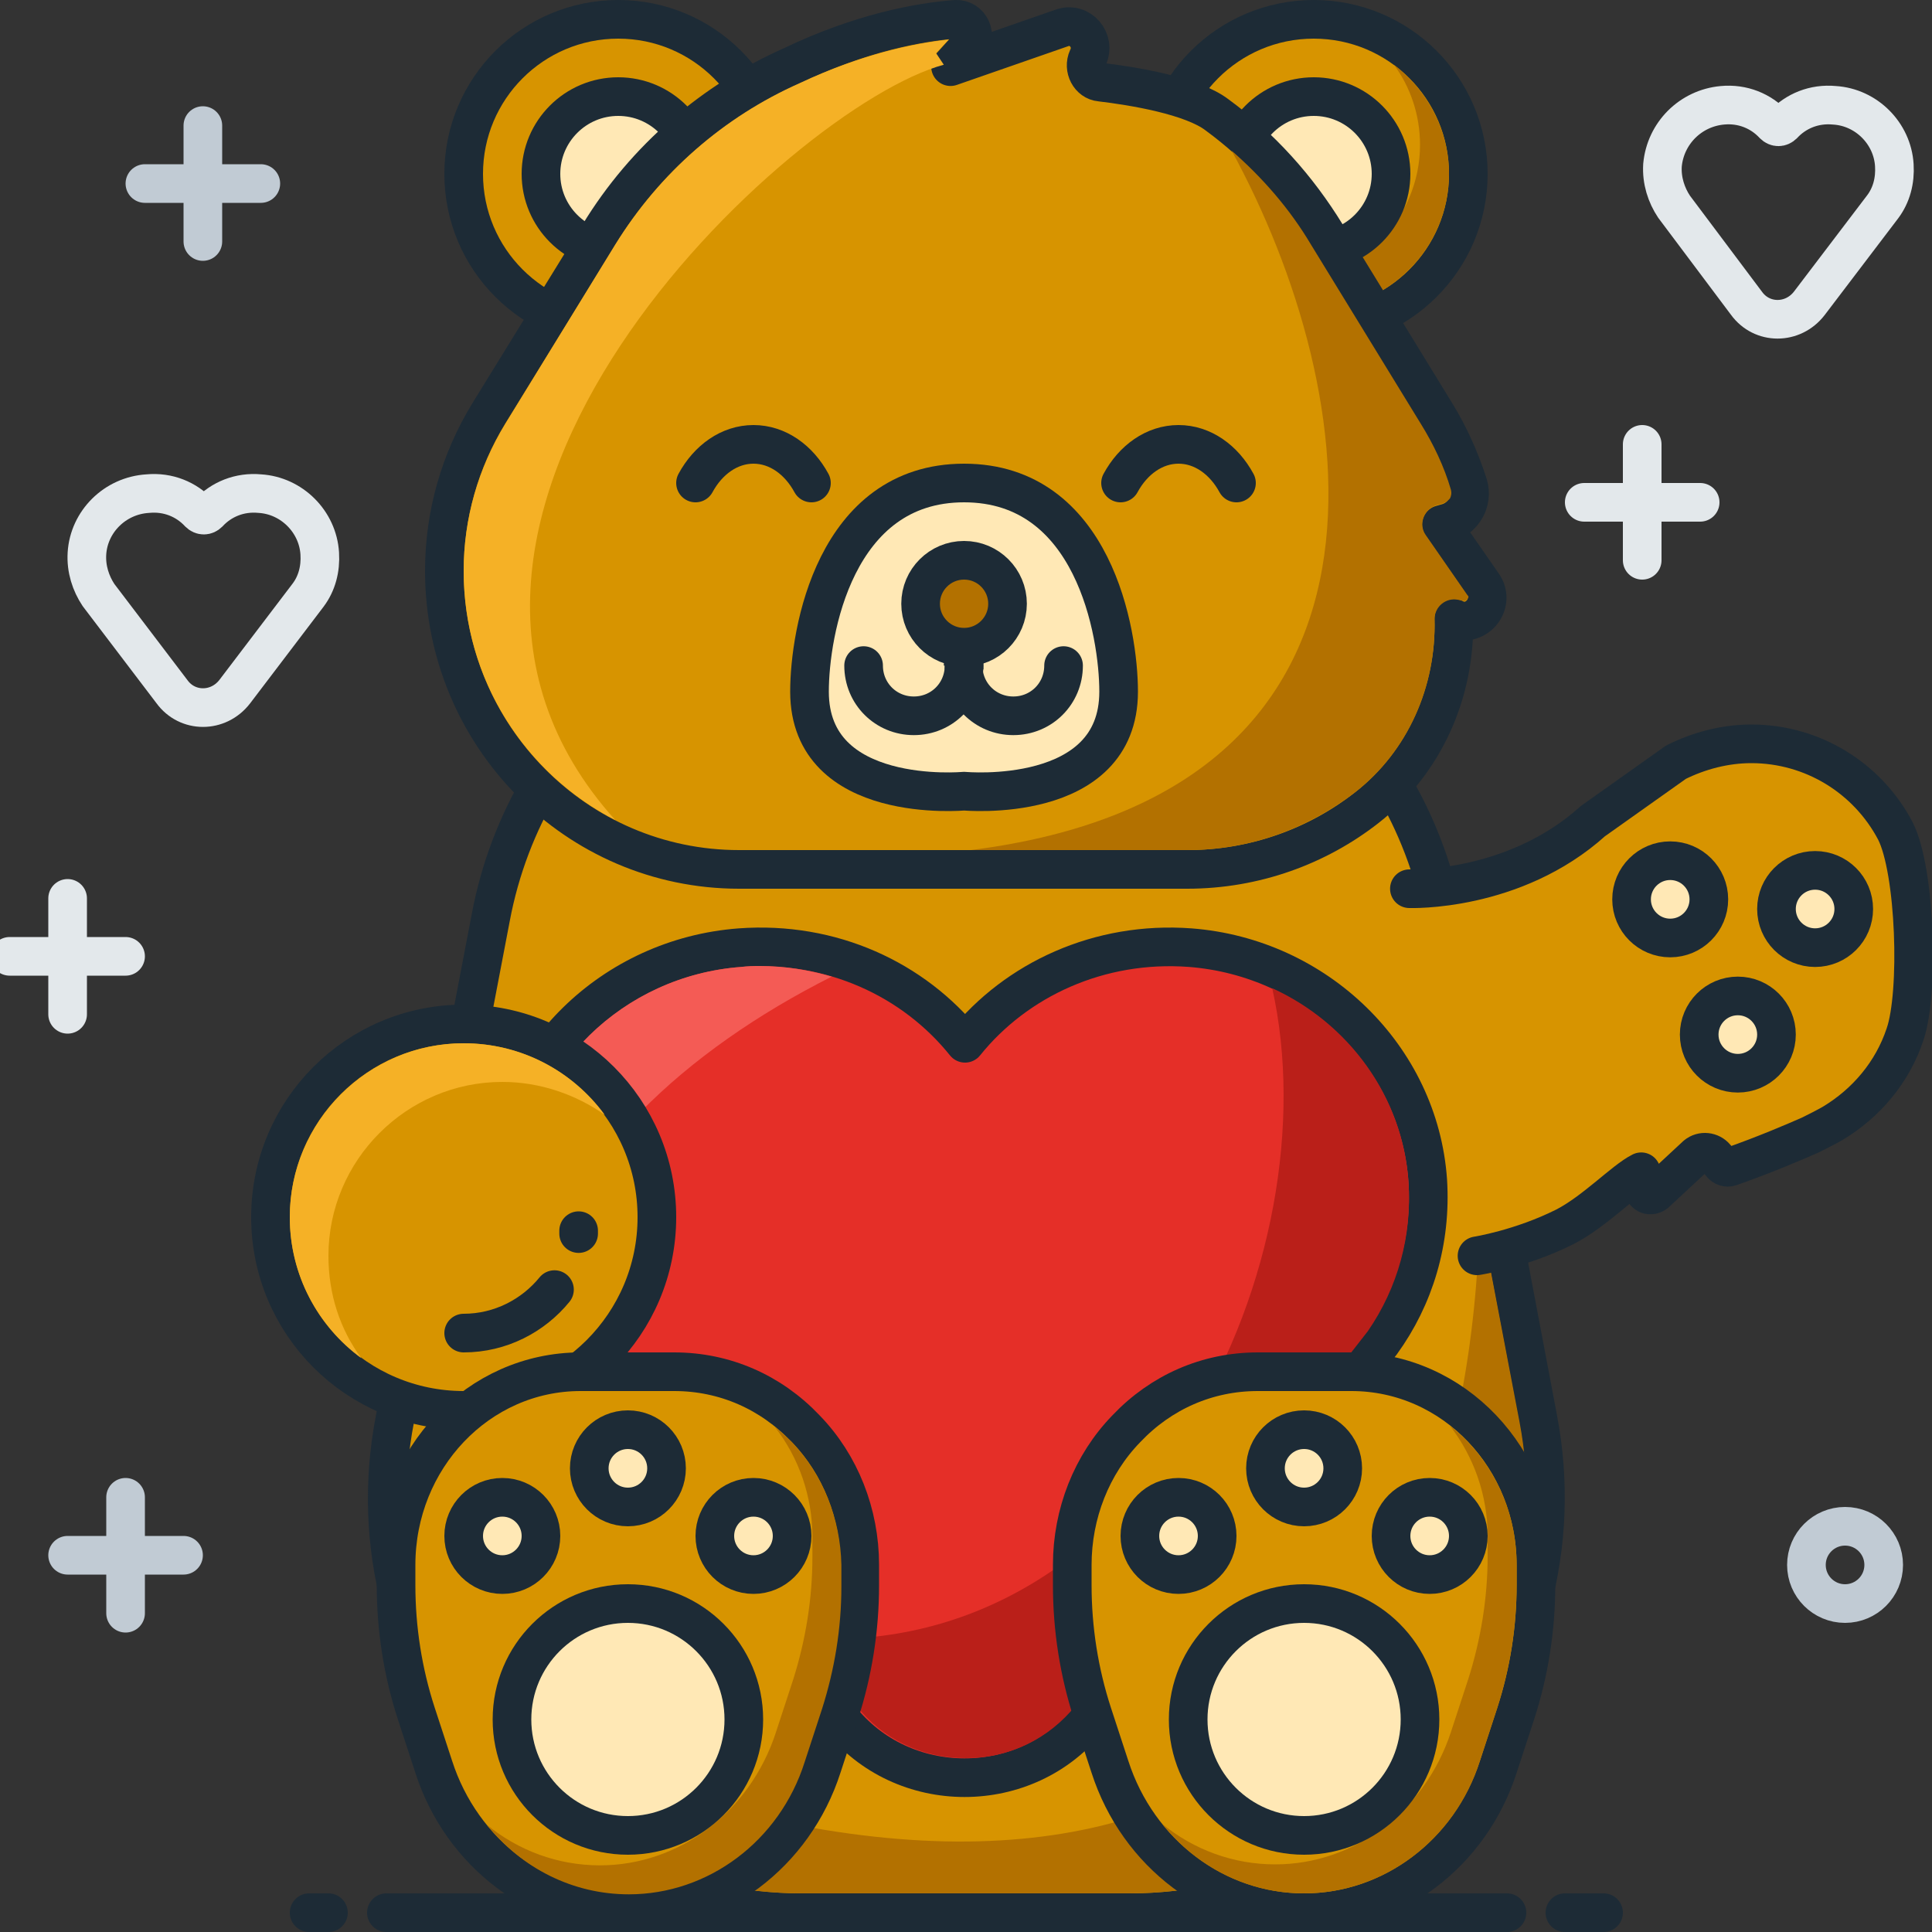 <?xml version="1.0" encoding="utf-8"?>

<svg version="1.1" id="Layer_1" xmlns="http://www.w3.org/2000/svg" xmlns:xlink="http://www.w3.org/1999/xlink" 
	 viewBox="0 0 200 200" xml:space="preserve">
<rect x="0" y="0" width="200" height="200" fill="#333333" stroke="none"/>
<style type="text/css">
	.st0{fill:#FFC646;stroke:#253540;stroke-width:4;stroke-linecap:round;stroke-linejoin:round;stroke-miterlimit:10;}
	.st1{fill:#FFE8B5;stroke:#253540;stroke-width:4;stroke-linecap:round;stroke-linejoin:round;stroke-miterlimit:10;}
	.st2{fill:#FFE8B5;}
	.st3{fill:#B37100;}
	.st4{fill:#E3E8EB;stroke:#253540;stroke-width:4;stroke-linecap:round;stroke-linejoin:round;stroke-miterlimit:10;}
	.st5{fill:#D6DDE3;}
	.st6{fill:#C1CBD4;}
	.st7{fill:#FFFFFF;}
	.st8{fill:#E3E8EB;}
	.st9{fill:#B37100;stroke:#1D2B36;stroke-width:4;stroke-linejoin:round;stroke-miterlimit:10;}
	.st10{fill:#4BC27D;stroke:#1D2B36;stroke-width:4;stroke-linecap:round;stroke-linejoin:round;stroke-miterlimit:10;}
	.st11{fill:#D6DDE3;stroke:#1D2B36;stroke-width:4;stroke-linecap:round;stroke-linejoin:round;stroke-miterlimit:10;}
	.st12{fill:#FFFFFF;stroke:#1D2B36;stroke-width:4;stroke-linecap:round;stroke-linejoin:round;stroke-miterlimit:10;}
	.st13{fill:#3197D6;stroke:#1D2B36;stroke-width:4;stroke-linecap:round;stroke-linejoin:round;stroke-miterlimit:10;}
	.st14{fill:#237AB3;}
	.st15{fill:#1F5E89;stroke:#1D2B36;stroke-width:4;stroke-miterlimit:10;}
	.st16{fill:#237AB3;stroke:#1D2B36;stroke-width:4;stroke-miterlimit:10;}
	.st17{fill:#1F5E89;}
	.st18{fill:#237AB3;stroke:#1D2B36;stroke-width:4;stroke-linecap:round;stroke-miterlimit:10;}
	.st19{fill:#E3E8EB;stroke:#1D2B36;stroke-width:4;stroke-miterlimit:10;}
	.st20{fill:#F1F3F5;stroke:#253540;stroke-width:4;stroke-linecap:round;stroke-linejoin:round;stroke-miterlimit:10;}
	.st21{fill:#FFC646;stroke:#253540;stroke-width:4;stroke-linecap:round;stroke-miterlimit:10;}
	.st22{fill:none;stroke:#253540;stroke-width:4;stroke-linecap:round;stroke-linejoin:round;stroke-miterlimit:10;}
	.st23{fill:#F5B126;}
	.st24{fill:#D79400;}
	.st25{fill:#FFFFFF;stroke:#253540;stroke-width:4;stroke-miterlimit:10;}
	.st26{fill:#6A6DC7;stroke:#253540;stroke-width:4;stroke-miterlimit:10;}
	.st27{fill:none;stroke:#D1D3F5;stroke-width:4;stroke-linecap:round;stroke-miterlimit:10;}
	.st28{fill:none;stroke:#A3A6F1;stroke-width:4;stroke-linecap:round;stroke-linejoin:round;stroke-miterlimit:10;}
	.st29{fill:none;stroke:#6A6DC7;stroke-width:4;stroke-linecap:round;stroke-linejoin:round;stroke-miterlimit:10;}
	.st30{fill:none;stroke:#F5B126;stroke-width:4;stroke-linecap:round;stroke-linejoin:round;stroke-miterlimit:10;}
	.st31{fill:none;stroke:#C4F0CE;stroke-width:4;stroke-linecap:round;stroke-linejoin:round;stroke-miterlimit:10;}
	.st32{fill:none;stroke:#4BC27D;stroke-width:4;stroke-linecap:round;stroke-linejoin:round;stroke-miterlimit:10;}
	.st33{fill:none;stroke:#FFFFFF;stroke-width:4;stroke-linecap:round;stroke-linejoin:round;stroke-miterlimit:10;}
	.st34{fill:none;stroke:#D6DDE3;stroke-width:4;stroke-linecap:round;stroke-linejoin:round;stroke-miterlimit:10;}
	.st35{fill:none;stroke:#3CB170;stroke-width:4;stroke-linecap:round;stroke-linejoin:round;stroke-miterlimit:10;}
	.st36{fill:#E52F28;stroke:#253540;stroke-width:4;stroke-linecap:round;stroke-linejoin:round;stroke-miterlimit:10;}
	.st37{fill:#FFA2A2;stroke:#253540;stroke-width:4;stroke-linecap:round;stroke-linejoin:round;stroke-miterlimit:10;}
	.st38{fill:none;stroke:#FFE3E2;stroke-width:4;stroke-linecap:round;stroke-linejoin:round;stroke-miterlimit:10;}
	.st39{fill:none;stroke:#D21B14;stroke-width:4;stroke-linecap:round;stroke-linejoin:round;stroke-miterlimit:10;}
	.st40{fill:#FFFFFF;stroke:#253540;stroke-width:4;stroke-linecap:round;stroke-linejoin:round;stroke-miterlimit:10;}
	.st41{fill:none;stroke:#BA1F19;stroke-width:4;stroke-linecap:round;stroke-linejoin:round;stroke-miterlimit:10;}
	.st42{fill:#C4F0CE;stroke:#253540;stroke-width:4;stroke-linejoin:round;stroke-miterlimit:10;}
	.st43{fill:#81DC9E;stroke:#253540;stroke-width:4;stroke-linejoin:round;stroke-miterlimit:10;}
	.st44{fill:#81DC9E;stroke:#253540;stroke-width:4;stroke-miterlimit:10;}
	.st45{fill:#FFFFFF;stroke:#253540;stroke-width:4;stroke-linejoin:round;stroke-miterlimit:10;}
	.st46{fill:none;stroke:#FFC646;stroke-width:4;stroke-linecap:round;stroke-miterlimit:10;}
	.st47{fill:none;stroke:#3197D6;stroke-width:4;stroke-linecap:round;stroke-miterlimit:10;}
	.st48{fill:none;stroke:#AEDFFF;stroke-width:4;stroke-linecap:round;stroke-miterlimit:10;}
	.st49{fill:none;stroke:#FFE8B5;stroke-width:4;stroke-linecap:round;stroke-miterlimit:10;}
	.st50{fill:none;stroke:#D79400;stroke-width:4;stroke-linecap:round;stroke-miterlimit:10;}
	.st51{fill:#B37100;stroke:#253540;stroke-width:4;stroke-linecap:round;stroke-linejoin:round;stroke-miterlimit:10;}
	.st52{fill:#875200;}
	.st53{fill:none;stroke:#FFFDF6;stroke-width:4;stroke-linecap:round;stroke-miterlimit:10;}
	.st54{fill:#72808E;stroke:#253540;stroke-width:4;stroke-linecap:round;stroke-linejoin:round;stroke-miterlimit:10;}
	.st55{fill:#D6DDE3;stroke:#253540;stroke-width:4;stroke-linecap:round;stroke-miterlimit:10;}
	.st56{fill:none;stroke:#C1CBD4;stroke-width:4;stroke-linecap:round;stroke-miterlimit:10;}
	.st57{fill:#72808E;stroke:#253540;stroke-width:4;stroke-linecap:round;stroke-miterlimit:10;}
	.st58{fill:#4F5D6B;}
	.st59{fill:#F9FAFA;stroke:#253540;stroke-width:4;stroke-linecap:round;stroke-miterlimit:10;}
	.st60{fill:#E3E8EB;stroke:#253540;stroke-width:4;stroke-linecap:round;stroke-miterlimit:10;}
	.st61{fill:#93A1AF;}
	.st62{fill:none;stroke:#FFFFFF;stroke-width:4;stroke-linecap:round;stroke-miterlimit:10;}
	.st63{fill:#4F5D6B;stroke:#253540;stroke-width:4;stroke-miterlimit:10;}
	.st64{fill:#93A1AF;stroke:#253540;stroke-width:4;stroke-miterlimit:10;}
	.st65{fill:#FFFFFF;stroke:#D79400;stroke-width:4;stroke-linecap:round;stroke-miterlimit:10;}
	.st66{fill:none;stroke:#F5B126;stroke-width:4;stroke-linecap:round;stroke-miterlimit:10;}
	.st67{fill:#EDDD38;stroke:#272822;stroke-width:4;stroke-linejoin:round;stroke-miterlimit:10;}
	.st68{fill:#F45B55;}
	.st69{fill:#FFE3E2;}
	.st70{fill:#F1F1F0;stroke:#272822;stroke-width:4;stroke-linecap:round;stroke-linejoin:round;stroke-miterlimit:10;}
	.st71{fill:#FFD56D;}
	.st72{fill:#C1CBD4;stroke:#253540;stroke-width:4;stroke-miterlimit:10;}
	.st73{fill:none;stroke:#253540;stroke-width:4;stroke-linecap:round;stroke-miterlimit:10;stroke-dasharray:8,8,92,8,4;}
	.st74{fill:#253540;}
	.st75{fill:none;stroke:#253540;stroke-width:4;stroke-miterlimit:10;}
	.st76{fill:#FFC646;}
	.st77{fill:#FFF6E2;}
	.st78{fill:none;stroke:#D6DDE3;stroke-width:4;stroke-linecap:round;stroke-miterlimit:10;}
	.st79{fill:none;stroke:#93A1AF;stroke-width:4;stroke-linecap:round;stroke-miterlimit:10;}
	.st80{fill:#D21B14;}
	.st81{fill:#FFC646;stroke:#253540;stroke-width:4;stroke-linejoin:round;stroke-miterlimit:10;}
	.st82{fill:#4BC27D;stroke:#253540;stroke-width:4;stroke-linejoin:round;stroke-miterlimit:10;}
	.st83{fill:#359E64;}
	.st84{fill:none;stroke:#359E64;stroke-width:4;stroke-linejoin:round;stroke-miterlimit:10;}
	.st85{fill:none;stroke:#E3E8EB;stroke-width:4;stroke-linejoin:round;stroke-miterlimit:10;}
	.st86{fill:#3CB170;}
	.st87{fill:none;stroke:#3CB170;stroke-width:4;stroke-linejoin:round;stroke-miterlimit:10;}
	.st88{fill:none;stroke:#FFC646;stroke-width:4;stroke-linecap:round;stroke-linejoin:round;stroke-miterlimit:10;}
	.st89{fill:#7F83E4;stroke:#253540;stroke-width:4;stroke-miterlimit:10;}
	.st90{fill:#585B9E;}
	.st91{fill:#A3A6F1;stroke:#253540;stroke-width:4;stroke-miterlimit:10;}
	.st92{fill:#B4C0CA;stroke:#253540;stroke-width:4;stroke-miterlimit:10;}
	.st93{fill:#6A6DC7;}
	.st94{fill:#7F83E4;stroke:#253540;stroke-width:4;stroke-linecap:round;stroke-miterlimit:10;}
	.st95{fill:none;stroke:#253540;stroke-width:4;stroke-linecap:round;stroke-miterlimit:10;}
	.st96{fill:#D6DDE3;stroke:#253540;stroke-width:4;stroke-linecap:round;stroke-linejoin:round;stroke-miterlimit:10;}
	.st97{fill:#B4C0CA;}
	.st98{fill:#3197D6;stroke:#253540;stroke-width:4;stroke-linecap:round;stroke-linejoin:round;stroke-miterlimit:10;}
	.st99{fill:none;stroke:#AEDFFF;stroke-width:4;stroke-linecap:round;stroke-linejoin:round;stroke-miterlimit:10;}
	.st100{fill:none;stroke:#93A1AF;stroke-width:4;stroke-linecap:round;stroke-linejoin:round;stroke-miterlimit:10;}
	.st101{fill:#4F5D6B;stroke:#253540;stroke-width:4;stroke-linecap:round;stroke-linejoin:round;stroke-miterlimit:10;}
	.st102{fill:none;stroke:#FFE8B5;stroke-width:4;stroke-linecap:round;stroke-linejoin:round;stroke-miterlimit:10;}
	.st103{fill:none;stroke:#FFD56D;stroke-width:4;stroke-linecap:round;stroke-linejoin:round;stroke-miterlimit:10;}
	.st104{fill:#F1F3F5;}
	.st105{fill:#E52F28;}
	.st106{fill:none;stroke:#1D2B36;stroke-width:4;stroke-linecap:round;stroke-linejoin:round;stroke-miterlimit:10;}
	.st107{fill:#E3E8EB;stroke:#1D2B36;stroke-width:4;stroke-linecap:round;stroke-miterlimit:10;}
	.st108{fill:#C1CBD4;stroke:#1D2B36;stroke-width:4;stroke-miterlimit:10;}
	.st109{fill:none;stroke:#1D2B36;stroke-width:4;stroke-linecap:round;stroke-miterlimit:10;}
	.st110{fill:#875200;stroke:#1D2B36;stroke-width:4;stroke-miterlimit:10;}
	.st111{fill:#D79400;stroke:#1D2B36;stroke-width:4;stroke-linecap:round;stroke-miterlimit:10;}
	.st112{fill:#FFC646;stroke:#1D2B36;stroke-width:4;stroke-linecap:round;stroke-linejoin:round;stroke-miterlimit:10;}
	.st113{fill:none;stroke:#E3E8EB;stroke-width:4;stroke-linecap:round;stroke-linejoin:round;stroke-miterlimit:10;}
	.st114{fill:#F7FCFE;stroke:#1D2B36;stroke-width:4;stroke-miterlimit:10;}
	.st115{fill:#F7FCFE;stroke:#1D2B36;stroke-width:4;stroke-linecap:round;stroke-miterlimit:10;}
	.st116{fill:#AEDFFF;stroke:#1D2B36;stroke-width:4;stroke-linecap:round;stroke-linejoin:round;stroke-miterlimit:10;}
	.st117{fill:#FFFFFF;stroke:#1D2B36;stroke-width:4;stroke-miterlimit:10;}
	.st118{fill:none;stroke:#1F5E89;stroke-width:4;stroke-miterlimit:10;}
	.st119{fill:#DAF1FF;}
	.st120{fill:#AEDFFF;}
	.st121{fill:#71BFF1;}
	.st122{fill:none;stroke:#71BFF1;stroke-width:4;stroke-linecap:round;stroke-linejoin:round;stroke-miterlimit:10;}
	.st123{fill:#F1F3F5;stroke:#1D2B36;stroke-width:4;stroke-miterlimit:10;}
	.st124{fill:#394956;stroke:#1D2B36;stroke-width:4;stroke-miterlimit:10;}
	.st125{fill:none;stroke:#72808E;stroke-width:4;stroke-linecap:round;stroke-miterlimit:10;}
	.st126{fill:#2A3B47;}
	.st127{fill:#3CB170;stroke:#1D2B36;stroke-width:4;stroke-linecap:round;stroke-miterlimit:10;}
	.st128{fill:#4BC27D;stroke:#1D2B36;stroke-width:4;stroke-linecap:round;stroke-miterlimit:10;}
	.st129{fill:#FF9139;stroke:#1D2B36;stroke-width:4;stroke-linecap:round;stroke-miterlimit:10;}
	.st130{fill:none;stroke:#C1CBD4;stroke-width:4;stroke-linecap:round;stroke-linejoin:round;stroke-miterlimit:10;}
	.st131{fill:#B37100;stroke:#1D2B36;stroke-width:4;stroke-linecap:round;stroke-linejoin:round;stroke-miterlimit:10;}
	.st132{fill:#E52F28;stroke:#FFE8B5;stroke-width:4;stroke-linecap:round;stroke-miterlimit:10;}
	.st133{fill:#394956;stroke:#1D2B36;stroke-width:4;stroke-linejoin:round;stroke-miterlimit:10;}
	.st134{fill:#E52F28;stroke:#1D2B36;stroke-width:4;stroke-linejoin:round;stroke-miterlimit:10;}
	.st135{fill:#FFC646;stroke:#1D2B36;stroke-width:4;stroke-miterlimit:10;}
	.st136{fill:#3197D6;stroke:#1D2B36;stroke-width:4;stroke-miterlimit:10;}
	.st137{fill:#4F5D6B;stroke:#1D2B36;stroke-width:4;stroke-linecap:round;stroke-miterlimit:10;}
	.st138{fill:#FFFFFF;stroke:#D6DDE3;stroke-width:4;stroke-linecap:round;stroke-miterlimit:10;}
	.st139{fill:#FFF6E2;stroke:#1D2B36;stroke-width:4;stroke-miterlimit:10;}
	.st140{fill:#B37100;stroke:#1D2B36;stroke-width:4;stroke-miterlimit:10;}
	.st141{fill:none;stroke:#875200;stroke-width:4;stroke-linecap:round;stroke-miterlimit:10;}
	.st142{fill:#E52F28;stroke:#1D2B36;stroke-width:4;stroke-linecap:round;stroke-miterlimit:10;}
	.st143{fill:#BA1F19;stroke:#1D2B36;stroke-width:4;stroke-linecap:round;stroke-miterlimit:10;}
	.st144{fill:#72808E;stroke:#1D2B36;stroke-width:4;stroke-miterlimit:10;}
	.st145{fill:#D6DDE3;stroke:#1D2B36;stroke-width:4;stroke-miterlimit:10;}
	.st146{fill:none;stroke:#1D2B36;stroke-width:4;stroke-miterlimit:10;}
	.st147{fill:#A3A6F1;stroke:#253540;stroke-width:4;stroke-linecap:round;stroke-linejoin:round;stroke-miterlimit:10;}
	.st148{fill:#7F83E4;stroke:#253540;stroke-width:4;stroke-linecap:round;stroke-linejoin:round;stroke-miterlimit:10;}
	.st149{fill:#7F83E4;stroke:#45477B;stroke-width:4;stroke-linecap:round;stroke-linejoin:round;stroke-miterlimit:10;}
	.st150{fill:#6A6DC7;stroke:#253540;stroke-width:4;stroke-linecap:round;stroke-linejoin:round;stroke-miterlimit:10;}
	.st151{fill:#6A6DC7;stroke:#45477B;stroke-width:4;stroke-linecap:round;stroke-linejoin:round;stroke-miterlimit:10;}
	.st152{fill:#7F83E4;}
	.st153{fill:#A3A6F1;}
	.st154{fill:#D1D3F5;}
	.st155{fill:#E3E8EB;stroke:#1D2B36;stroke-width:4;stroke-linecap:round;stroke-linejoin:round;stroke-miterlimit:10;}
	.st156{fill:#FF9139;stroke:#253540;stroke-width:4;stroke-linecap:round;stroke-linejoin:round;stroke-miterlimit:10;}
	.st157{fill:#E6781E;}
	.st158{fill:none;stroke:#FFD3B0;stroke-width:4;stroke-linecap:round;stroke-linejoin:round;stroke-miterlimit:10;}
	.st159{fill:#4BC27D;stroke:#253540;stroke-width:4;stroke-linecap:round;stroke-linejoin:round;stroke-miterlimit:10;}
	.st160{fill:#81DC9E;}
	.st161{fill:none;stroke:#D1D3F5;stroke-width:4;stroke-linecap:round;stroke-linejoin:round;stroke-miterlimit:10;}
	.st162{fill:#F1F3F5;stroke:#1D2B36;stroke-width:4;stroke-linecap:round;stroke-linejoin:round;stroke-miterlimit:10;}
	.st163{fill:#A3A6F1;stroke:#1D2B36;stroke-width:4;stroke-linecap:round;stroke-linejoin:round;stroke-miterlimit:10;}
	.st164{fill:#7F83E4;stroke:#1D2B36;stroke-width:4;stroke-linecap:round;stroke-linejoin:round;stroke-miterlimit:10;}
	.st165{fill:#6A6DC7;stroke:#1D2B36;stroke-width:4;stroke-linecap:round;stroke-linejoin:round;stroke-miterlimit:10;}
	.st166{fill:#7F83E4;stroke:#585B9E;stroke-width:4;stroke-linecap:round;stroke-linejoin:round;stroke-miterlimit:10;}
	.st167{fill:#6A6DC7;stroke:#585B9E;stroke-width:4;stroke-linecap:round;stroke-linejoin:round;stroke-miterlimit:10;}
	.st168{fill:#7F83E4;stroke:#6A6DC7;stroke-width:4;stroke-linecap:round;stroke-linejoin:round;stroke-miterlimit:10;}
	.st169{fill:#E52F28;stroke:#1D2B36;stroke-width:4;stroke-linecap:round;stroke-linejoin:round;stroke-miterlimit:10;}
	.st170{fill:#BA1F19;}
	.st171{fill:#D79400;stroke:#1D2B36;stroke-width:4;stroke-linecap:round;stroke-linejoin:round;stroke-miterlimit:10;}
	.st172{fill:#D79400;stroke:#1D2B36;stroke-width:4;stroke-linejoin:round;stroke-miterlimit:10;}
	.st173{fill:#FFE8B5;stroke:#1D2B36;stroke-width:4;stroke-linejoin:round;stroke-miterlimit:10;}
	.st174{fill:#FFE8B5;stroke:#1D2B36;stroke-width:4;stroke-linecap:round;stroke-linejoin:round;stroke-miterlimit:10;}
	.st175{fill:none;stroke:#1D2B36;stroke-width:4;stroke-linejoin:round;stroke-miterlimit:10;}
	.st176{fill:#BA1F19;stroke:#1D2B36;stroke-width:4;stroke-linecap:round;stroke-linejoin:round;stroke-miterlimit:10;}
	.st177{fill:#9D1F1A;stroke:#1D2B36;stroke-width:4;stroke-linecap:round;stroke-linejoin:round;stroke-miterlimit:10;}
	.st178{fill:#9D1F1A;}
	.st179{fill:none;}
	.st180{fill:#FFD56D;stroke:#1D2B36;stroke-width:4;stroke-linecap:round;stroke-linejoin:round;stroke-miterlimit:10;}
	.st181{fill:none;stroke:#D79400;stroke-width:4;stroke-linecap:round;stroke-linejoin:round;stroke-miterlimit:10;}
</style>
<g>
	<circle class="st130" cx="191" cy="162" r="4"/>
	<g>
		<g>
			<line class="st113" x1="7" y1="93" x2="7" y2="105"/>
			<line class="st113" x1="1" y1="99" x2="13" y2="99"/>
		</g>
	</g>
	<g>
		<g>
			<line class="st130" x1="21" y1="13" x2="21" y2="25"/>
			<line class="st130" x1="15" y1="19" x2="27" y2="19"/>
		</g>
	</g>
	<g>
		<g>
			<line class="st130" x1="13" y1="155" x2="13" y2="167"/>
			<line class="st130" x1="7" y1="161" x2="19" y2="161"/>
		</g>
	</g>
	<g>
		<g>
			<line class="st113" x1="170" y1="46" x2="170" y2="58"/>
			<line class="st113" x1="164" y1="52" x2="176" y2="52"/>
		</g>
	</g>
	<g>
		<path class="st113" d="M17.8,71.6c1.6,2.2,4.8,2.2,6.5,0l7.6-10c0.9-1.2,1.3-2.7,1.2-4.3c-0.2-3.3-2.9-6-6.2-6.2
			c-2.1-0.2-4,0.6-5.3,2c-0.3,0.3-0.7,0.3-1,0c-1.3-1.4-3.2-2.2-5.3-2C11.9,51.3,9.2,54,9,57.3c-0.1,1.6,0.4,3.1,1.2,4.3L17.8,71.6z
			"/>
	</g>
	<g>
		<path class="st113" d="M180.8,31.4c1.6,2.2,4.8,2.2,6.5,0l7.6-10c0.9-1.2,1.3-2.7,1.2-4.3c-0.2-3.3-2.9-6-6.2-6.2
			c-2.1-0.2-4,0.6-5.3,2c-0.3,0.3-0.7,0.3-1,0c-1.3-1.4-3.2-2.2-5.3-2c-3.3,0.3-5.9,2.9-6.2,6.2c-0.1,1.6,0.4,3.1,1.2,4.3
			L180.8,31.4z"/>
	</g>
	<path class="st33" d="M131.8,6.1c0.1,0,0.2-0.1,0.4-0.1"/>
	<g>
		<circle class="st172" cx="136" cy="18" r="16"/>
		<path class="st3" d="M144.3,6.7c1.7,2.3,2.7,5.2,2.7,8.3c0,7.7-6.3,14-14,14c-3.1,0-5.9-1-8.3-2.7c2.6,3.5,6.6,5.7,11.3,5.7
			c7.7,0,14-6.3,14-14C150,13.4,147.7,9.3,144.3,6.7z"/>
		<circle class="st173" cx="136" cy="18" r="8"/>
	</g>
	<g>
		<circle class="st172" cx="64" cy="18" r="16"/>
		<circle class="st173" cx="64" cy="18" r="8"/>
	</g>
	<path class="st171" d="M159.2,146.8L149.4,95c-3.9-20.3-21.6-35-42.3-35h-7h-7c-20.7,0-38.5,14.7-42.3,35l-9.9,51.8
		C35.7,173.4,56.1,198,83.1,198H100h16.9C143.9,198,164.3,173.4,159.2,146.8z"/>
	<path class="st3" d="M157.3,147.2l-4.1-21.5c-1.4,53.6-33,83.1-103.5,52.7c1.4,2.3,3,4.4,5,6.2C62.3,192,72.3,196,83,196h33.9
		c12.3,0,23.8-5.4,31.7-14.9C156.4,171.6,159.6,159.3,157.3,147.2z"/>
	<path class="st171" d="M150.5,64c0.2,7.6-3,14.9-9,19.6c-5.1,4-11.6,6.4-18.6,6.4H76.5C59.7,90,46,76.2,46,59.1v0
		c0-5.8,1.6-11.4,4.6-16.3L62,24.3c4.8-7.9,11.9-13.9,20-17.5C89.1,3.4,95.1,2.3,98.9,2c1.5-0.1,2.4,1.7,1.3,2.9l-1.8,2l11.5-4
		c1.9-0.7,3.6,1.3,2.7,3.1v0c-0.5,1.1,0.2,2.4,1.3,2.5c3.4,0.4,9.5,1.4,12.1,3.4c4.5,3.3,8.3,7.5,11.3,12.4l11.4,18.6
		c1.4,2.3,2.5,4.8,3.3,7.3c0.5,1.7-0.5,3.4-2.1,3.9l-0.7,0.2l4.3,6.2c1.3,1.8-0.4,4.3-2.6,3.7L150.5,64L150.5,64z"/>
	<g>
		<path class="st173" d="M99.8,50c-13.4,0-16,15.5-16,21.6c0,11.8,16,10.3,16,10.3s16,1.5,16-10.3C115.8,65.5,113.2,50,99.8,50z"/>
		<g>
			<path class="st174" d="M110.1,68.9c0,2.9-2.3,5.2-5.2,5.2s-5.2-2.3-5.2-5.2"/>
			<path class="st174" d="M89.4,68.9c0,2.9,2.3,5.2,5.2,5.2c2.9,0,5.2-2.3,5.2-5.2"/>
			<line class="st175" x1="99.8" y1="69.3" x2="99.8" y2="61.1"/>
		</g>
		<circle class="st9" cx="99.8" cy="62.5" r="4.5"/>
		<path class="st106" d="M72,50c1.3-2.4,3.5-4,6-4s4.7,1.6,6,4"/>
		<path class="st106" d="M128,50c-1.3-2.4-3.5-4-6-4s-4.7,1.6-6,4"/>
	</g>
	<path class="st171" d="M145.9,92c0,0,10.8,0.4,19-7l8.6-6.1c2.4-1.2,5.1-1.9,7.8-1.9c6.3,0,12,3.5,14.9,9c2.1,4.1,2.5,16.8,1,21.1
		c-1.3,3.9-4,7.1-7.5,9.2c-0.7,0.4-1.5,0.8-2.3,1.2c-1.6,0.7-4.6,2-8.3,3.3c-0.3,0.1-0.7,0-0.9-0.3l-0.6-0.7c-0.5-0.6-1.4-0.7-2-0.2
		l-4.2,3.9c-0.5,0.4-1.2,0.2-1.3-0.5l-0.2-1.7l0,0c-1.8,0.9-4.8,4.1-7.9,5.7c-4.6,2.3-9.1,3-9.1,3"/>
	<circle class="st173" cx="187.9" cy="94.1" r="4"/>
	<circle class="st173" cx="172.9" cy="93.1" r="4"/>
	<circle class="st173" cx="179.9" cy="107.1" r="4"/>
	<g>
		<line class="st106" x1="34" y1="198" x2="32" y2="198"/>
		<line class="st106" x1="156" y1="198" x2="40" y2="198"/>
		<line class="st106" x1="166" y1="198" x2="162" y2="198"/>
	</g>
	<path class="st169" d="M86.9,177.8c6.5,8.3,19.4,8.3,25.9,0L143,139c3.4-4.7,5.2-10.5,4.8-16.8c-0.9-12.8-11.5-23.1-24.6-24.1
		c-9.4-0.7-18,3.3-23.3,9.9c-5.3-6.6-13.8-10.6-23.3-9.9c-13.2,1-23.7,11.3-24.6,24.1c-0.4,6.3,1.4,12.1,4.8,16.8L86.9,177.8z"/>
	<path class="st68" d="M86.1,101.1c-2.4-0.7-4.9-1.1-7.4-1.1c-0.7,0-1.3,0-2,0.1c-12.2,0.9-22,10.5-22.8,22.3
		c-0.3,3.7,0.3,7.3,1.7,10.6C58.9,120,70.8,108.8,86.1,101.1z"/>
	<path class="st170" d="M145.8,122.3c-0.6-8.8-6.2-16.4-14.1-20c6.2,27.7-12.4,69.5-48.5,67.3l5.4,6.9c2.7,3.5,6.8,5.5,11.4,5.5
		c4.5,0,8.6-2,11.4-5.5l30.2-38.7C144.7,133.3,146.2,127.9,145.8,122.3z"/>
	<g>
		<g>
			<path class="st172" d="M135,198c-9.1,0-17.2-6.1-20.1-15.1l-1.8-5.5c-1.4-4.3-2.1-8.8-2.1-13.3V162c0-5.3,2-10.4,5.6-14.1
				c3.6-3.8,8.4-5.9,13.6-5.9h9.7c10.6,0,19.1,9,19.1,20v2.1c0,4.5-0.7,9-2.1,13.3l-1.8,5.5C152.2,191.9,144.1,198,135,198z"/>
			<path class="st3" d="M150.1,147.6c2.4,3.1,3.9,7.1,3.9,11.4v2.1c0,4.3-0.7,8.6-2,12.7l-1.8,5.5c-2.7,8.2-10,13.7-18.2,13.7
				c-4.3,0-8.4-1.5-11.7-4.2c3.6,4.5,8.9,7.2,14.7,7.2c8.2,0,15.6-5.5,18.2-13.7l1.8-5.5c1.3-4.1,2-8.3,2-12.7V162
				C157,156.1,154.3,150.9,150.1,147.6z"/>
			<circle class="st173" cx="135" cy="152" r="4"/>
			<g>
				<circle class="st173" cx="122" cy="159" r="4"/>
			</g>
			<g>
				<circle class="st173" cx="148" cy="159" r="4"/>
			</g>
			<circle class="st173" cx="135" cy="178" r="12"/>
		</g>
	</g>
	<g>
		<circle class="st171" cx="48" cy="126" r="20"/>
		<path class="st171" d="M57.4,133.5c-2.2,2.7-5.6,4.5-9.4,4.5"/>
		<path class="st171" d="M59.9,127.4c0,0.1,0,0.2,0,0.3"/>
		<path class="st23" d="M37.4,140.6c-2.2-3-3.4-6.6-3.4-10.6c0-9.9,8.1-18,18-18c3.9,0,7.6,1.3,10.6,3.4C59.3,110.9,54,108,48,108
			c-9.9,0-18,8.1-18,18C30,132,32.9,137.3,37.4,140.6z"/>
	</g>
	<path class="st3" d="M151.9,61.6l-4.3-6.2c-0.8-1.1-0.2-2.7,1.1-3.1l0.7-0.2c0.3-0.1,0.5-0.3,0.7-0.5c0.1-0.2,0.2-0.5,0.1-0.9
		c-0.7-2.4-1.8-4.7-3.1-6.8l-11.4-18.6c-2.2-3.7-5-6.9-8.2-9.7C141,40.3,148,82,100.5,88h22.4c6.3,0,12.3-2.1,17.4-6
		c5.4-4.2,8.4-10.9,8.2-17.9l0,0c0-1.3,1.2-2.3,2.5-2l0.5,0.1c0,0,0.1,0,0.1,0c0.2,0,0.3-0.2,0.3-0.2
		C152.1,61.8,152,61.7,151.9,61.6z"/>
	<g>
		<g>
			<path class="st172" d="M65,198c9.1,0,17.2-6.1,20.1-15.1l1.8-5.5c1.4-4.3,2.1-8.8,2.1-13.3V162c0-5.3-2-10.4-5.6-14.1
				c-3.6-3.8-8.4-5.9-13.6-5.9h-9.7c-10.6,0-19.1,9-19.1,20v2.1c0,4.5,0.7,9,2.1,13.3l1.8,5.5C47.8,191.9,55.9,198,65,198z"/>
			<path class="st3" d="M82,149.3c-0.6-0.6-1.2-1.1-1.8-1.6c2.5,3.2,3.9,7.2,3.9,11.4v2.1c0,4.3-0.7,8.6-2,12.7l-1.8,5.5
				c-2.7,8.2-10,13.7-18.2,13.7c-4.3,0-8.4-1.5-11.7-4.2c3.6,4.5,8.9,7.2,14.7,7.2c8.2,0,15.6-5.5,18.2-13.7l1.8-5.5
				c1.3-4.1,2-8.3,2-12.7V162C87,157.2,85.2,152.7,82,149.3z"/>
			<circle class="st173" cx="65" cy="178" r="12"/>
			<circle class="st173" cx="65" cy="152" r="4"/>
			<g>
				<circle class="st173" cx="78" cy="159" r="4"/>
			</g>
			<g>
				<circle class="st173" cx="52" cy="159" r="4"/>
			</g>
		</g>
	</g>
	<path class="st23" d="M97.7,6.7l-0.8-1.2l1.3-1.4c-3.6,0.4-9,1.5-15.4,4.5c-7.9,3.5-14.5,9.3-19.1,16.7L52.3,43.9
		c-2.8,4.6-4.3,9.8-4.3,15.2c0,11.3,6.4,21,15.7,25.8C35.7,53.8,81.8,11,97.7,6.7z"/>
</g>
</svg>